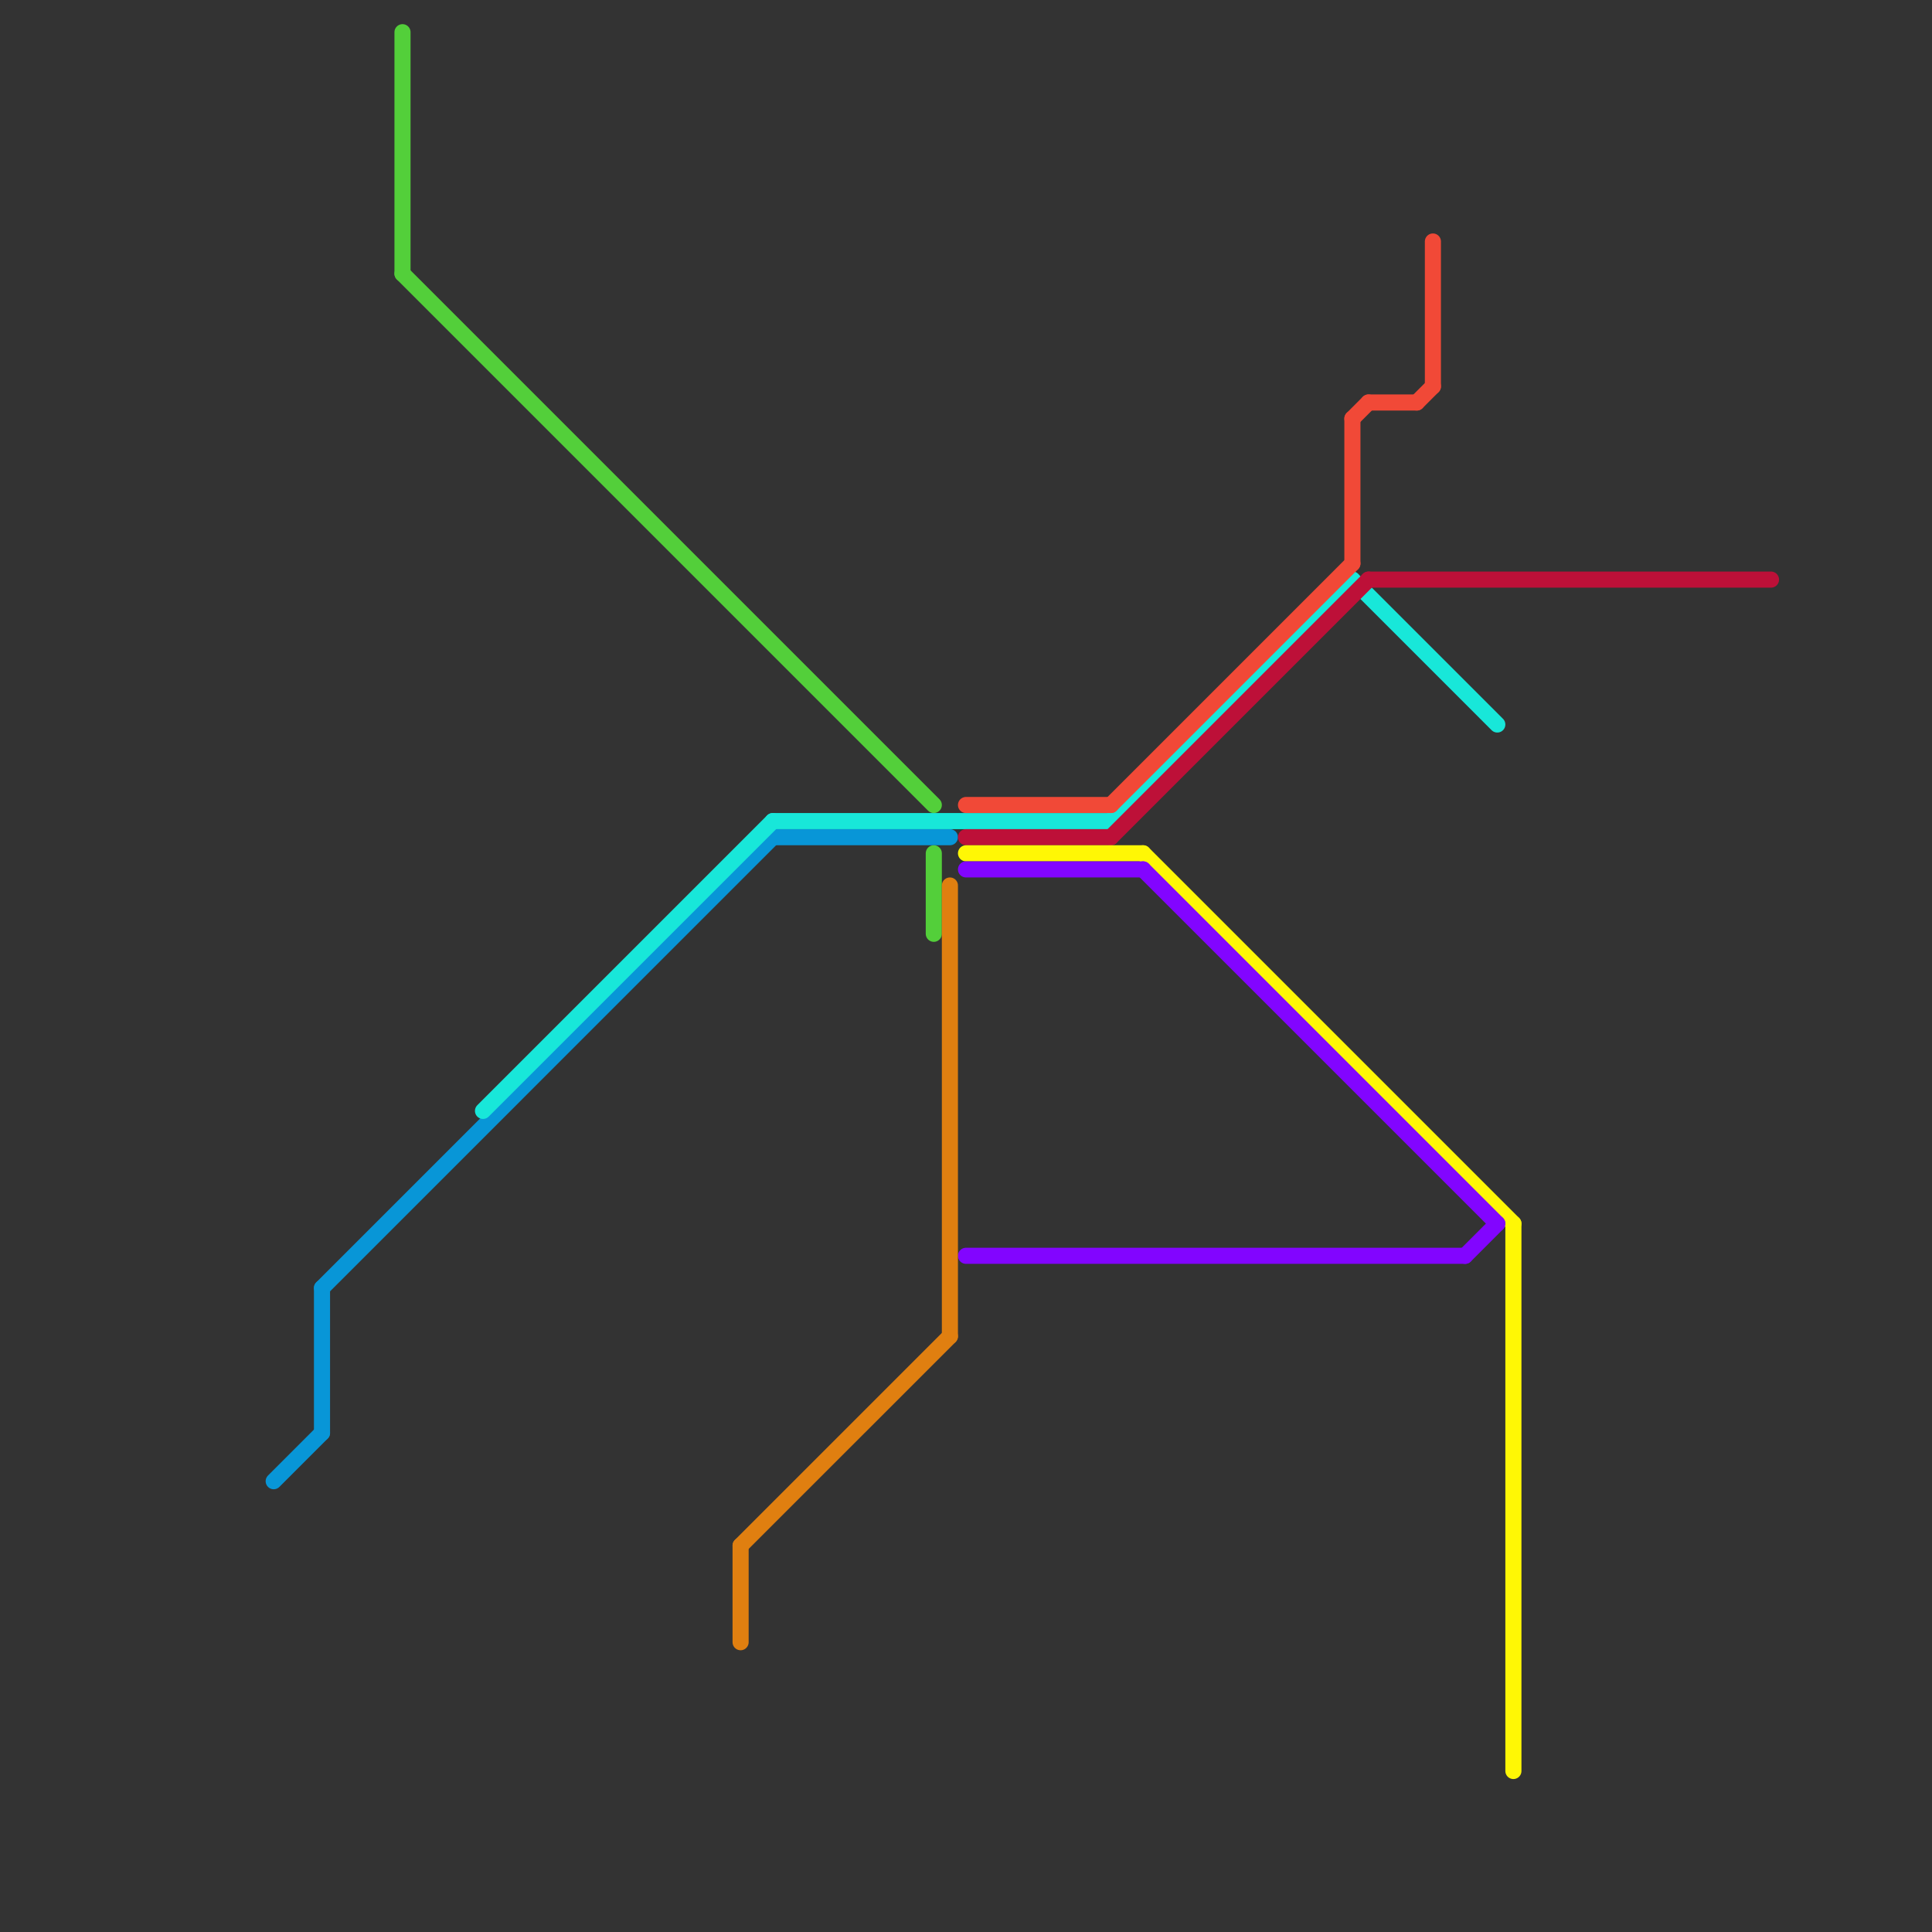 
<svg version="1.1" xmlns="http://www.w3.org/2000/svg" viewBox="0 0 120 120">
<rect x="0" y="0" width="120" height="120" fill="#333333" stroke="none"/>
<style>text { font: 1px Helvetica; font-weight: 600; white-space: pre; dominant-baseline: central; } line { stroke-width: 1; fill: none; stroke-linecap: round; stroke-linejoin: round; } .c0 { stroke: #0896d7 } .c1 { stroke: #18e7d9 } .c2 { stroke: #bd1038 } .c3 { stroke: #fff705 } .c4 { stroke: #8205ff } .c5 { stroke: #53cf3a } .c6 { stroke: #e07f10 } .c7 { stroke: #f14937 }</style><defs><g id="ct-xf"><circle r="0.5" fill="#fff" stroke="#000" stroke-width="0.2"/></g><g id="ct"><circle r="0.5" fill="#fff" stroke="#000" stroke-width="0.1"/></g></defs><line class="c0" x1="48" y1="52" x2="59" y2="52"/><line class="c0" x1="17" y1="92" x2="20" y2="89"/><line class="c0" x1="20" y1="80" x2="48" y2="52"/><line class="c0" x1="20" y1="80" x2="20" y2="89"/><line class="c1" x1="30" y1="69" x2="48" y2="51"/><line class="c1" x1="48" y1="51" x2="69" y2="51"/><line class="c1" x1="84" y1="36" x2="93" y2="45"/><line class="c1" x1="69" y1="51" x2="84" y2="36"/><line class="c2" x1="60" y1="52" x2="69" y2="52"/><line class="c2" x1="85" y1="36" x2="110" y2="36"/><line class="c2" x1="69" y1="52" x2="85" y2="36"/><line class="c3" x1="94" y1="76" x2="94" y2="110"/><line class="c3" x1="60" y1="53" x2="71" y2="53"/><line class="c3" x1="71" y1="53" x2="94" y2="76"/><line class="c4" x1="71" y1="54" x2="93" y2="76"/><line class="c4" x1="91" y1="78" x2="93" y2="76"/><line class="c4" x1="60" y1="54" x2="71" y2="54"/><line class="c4" x1="60" y1="78" x2="91" y2="78"/><line class="c5" x1="25" y1="2" x2="25" y2="17"/><line class="c5" x1="58" y1="53" x2="58" y2="58"/><line class="c5" x1="25" y1="17" x2="58" y2="50"/><line class="c6" x1="46" y1="96" x2="46" y2="102"/><line class="c6" x1="59" y1="55" x2="59" y2="83"/><line class="c6" x1="46" y1="96" x2="59" y2="83"/><line class="c7" x1="69" y1="50" x2="84" y2="35"/><line class="c7" x1="88" y1="25" x2="89" y2="24"/><line class="c7" x1="89" y1="15" x2="89" y2="24"/><line class="c7" x1="84" y1="26" x2="84" y2="35"/><line class="c7" x1="85" y1="25" x2="88" y2="25"/><line class="c7" x1="60" y1="50" x2="69" y2="50"/><line class="c7" x1="84" y1="26" x2="85" y2="25"/>
</svg>
